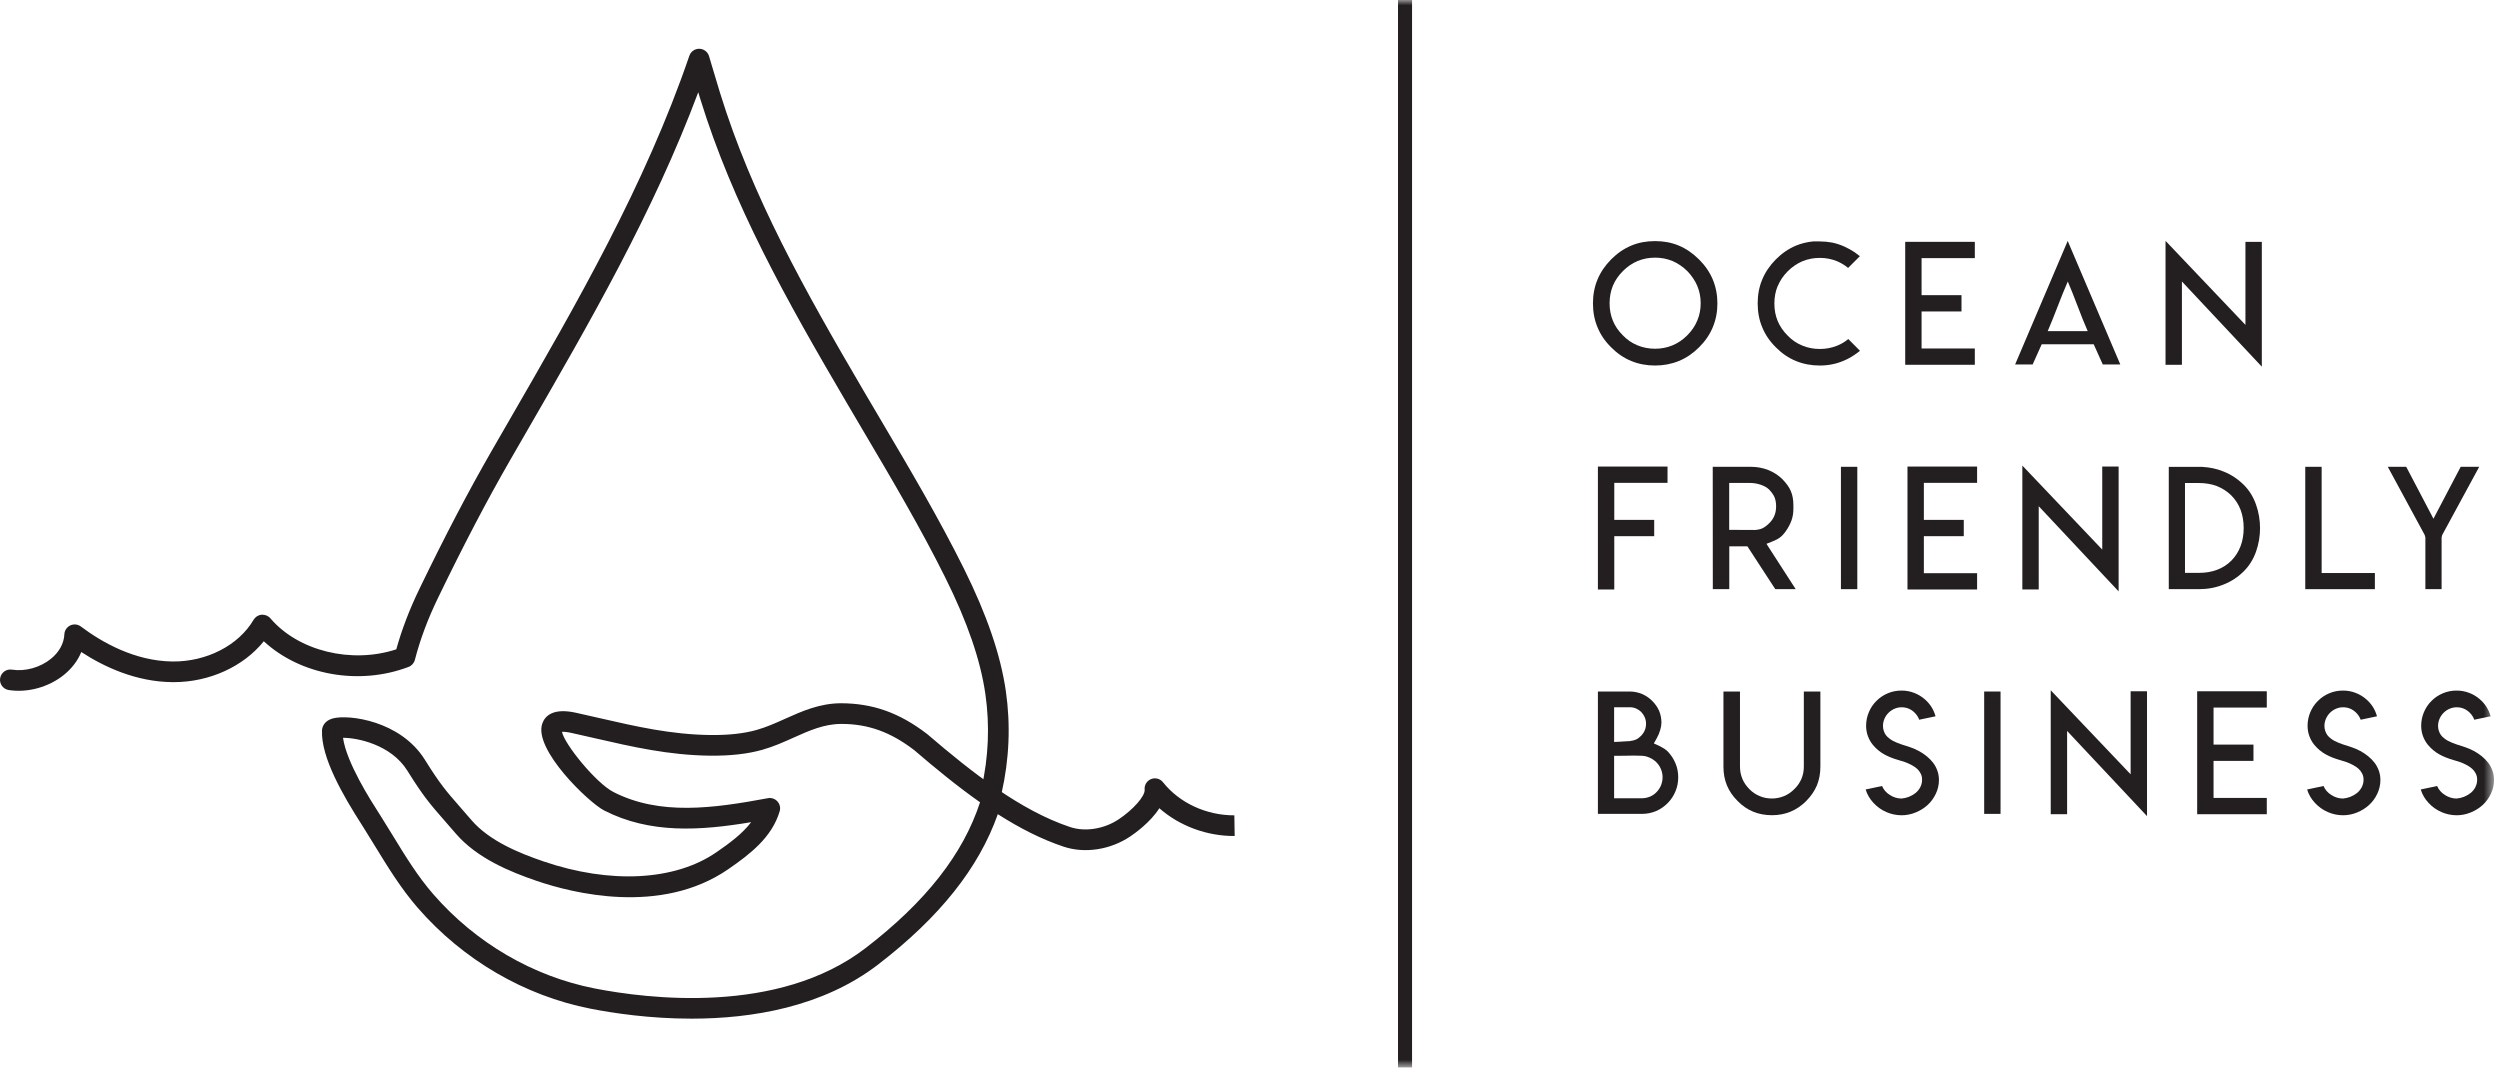 <?xml version="1.0" encoding="UTF-8"?>
<svg width="230px" height="99px" viewBox="0 0 230 99" version="1.1" xmlns="http://www.w3.org/2000/svg" xmlns:xlink="http://www.w3.org/1999/xlink">
    <!-- Generator: Sketch 51.3 (57544) - http://www.bohemiancoding.com/sketch -->
    <title>logo OFB</title>
    <desc>Created with Sketch.</desc>
    <defs>
        <polygon id="path-1" points="0 98.203 229.45 98.203 229.45 0.001 0 0.001"></polygon>
    </defs>
    <g id="Desktop-–-1440" stroke="none" stroke-width="1" fill="none" fill-rule="evenodd">
        <g id="Ocean-Friendly-Business" transform="translate(-605, -284)">
            <g id="contenido" transform="translate(-340, 67)">
                <g id="1---hero" transform="translate(340, 0)">
                    <g id="Group-4" transform="translate(570, 182)">
                        <g id="logo-OFB" transform="translate(35, 35)">
                            <path d="M31.558,67.879 C31.872,70.15 34.104,73.636 34.883,74.852 L35.056,75.123 C35.422,75.702 35.778,76.286 36.135,76.867 C37.317,78.799 38.431,80.622 39.864,82.27 C43.757,86.746 49.029,89.822 54.704,90.936 C59.521,91.879 71.595,93.409 79.633,87.224 C85.165,82.969 88.613,78.578 90.163,73.809 C88.075,72.342 86.053,70.681 84.104,69.009 C81.949,67.355 79.874,66.601 77.428,66.601 L77.367,66.601 C75.805,66.609 74.447,67.218 73.011,67.861 C72.107,68.268 71.171,68.688 70.139,68.979 C68.761,69.368 67.188,69.54 65.323,69.523 C61.516,69.475 58.218,68.718 54.725,67.916 C54.022,67.754 53.31,67.591 52.583,67.431 C52.125,67.329 51.851,67.317 51.703,67.33 C51.915,68.447 54.826,72.044 56.446,72.87 C60.705,75.043 65.593,74.376 70.644,73.434 C70.968,73.37 71.303,73.486 71.525,73.731 C71.746,73.978 71.825,74.321 71.731,74.637 C71.021,77.037 68.998,78.591 66.985,79.976 C60.776,84.249 52.607,82.148 49.385,81.046 C46.941,80.213 43.888,78.962 41.932,76.689 C41.553,76.251 41.229,75.879 40.941,75.549 C39.542,73.946 38.962,73.283 37.471,70.895 C35.95,68.463 32.795,67.868 31.558,67.879 M113.59,76.911 C111.054,76.932 108.522,75.997 106.658,74.357 C105.839,75.663 104.358,76.702 103.962,76.967 C102.133,78.184 99.795,78.541 97.859,77.895 C95.789,77.207 93.768,76.161 91.799,74.905 C90.053,79.854 86.446,84.382 80.793,88.732 C75.683,92.661 69.154,93.716 63.619,93.716 C59.777,93.716 56.415,93.209 54.337,92.801 C48.249,91.607 42.6,88.311 38.43,83.518 C36.894,81.75 35.683,79.773 34.513,77.861 C34.162,77.285 33.811,76.71 33.449,76.141 L33.281,75.875 C31.529,73.137 29.528,69.675 29.624,67.2 C29.632,66.999 29.727,66.334 30.643,66.091 C32.075,65.71 36.841,66.3 39.084,69.889 C40.495,72.147 41.006,72.733 42.372,74.297 C42.664,74.632 42.991,75.007 43.372,75.449 C45.03,77.377 47.785,78.492 49.998,79.248 C56.146,81.347 62.093,81.037 65.906,78.41 C67.104,77.586 68.303,76.702 69.106,75.64 C64.385,76.428 59.811,76.723 55.582,74.564 C54.163,73.839 49.042,68.93 49.895,66.555 C50.146,65.852 50.893,65.11 52.991,65.574 C53.724,65.736 54.442,65.901 55.151,66.064 C58.541,66.842 61.743,67.577 65.346,67.622 C67.03,67.64 68.426,67.488 69.622,67.151 C70.52,66.896 71.352,66.523 72.233,66.128 C73.787,65.429 75.393,64.71 77.358,64.699 C80.283,64.705 82.732,65.56 85.301,67.533 C89.458,71.097 93.896,74.574 98.459,76.091 C99.833,76.548 101.578,76.269 102.909,75.384 C104.264,74.481 105.362,73.23 105.307,72.649 C105.266,72.23 105.506,71.835 105.897,71.676 C106.285,71.519 106.736,71.637 106.997,71.968 C108.515,73.883 110.997,75.018 113.56,75.011" id="Fill-1" fill="#231F20"></path>
                            <path d="M91.219,73.712 C91.149,73.712 91.078,73.704 91.005,73.687 C90.495,73.571 90.173,73.06 90.291,72.55 C90.948,69.666 91.071,66.743 90.656,63.863 C90.208,60.737 89.005,57.237 86.978,53.162 C84.706,48.591 82.051,44.096 79.483,39.749 L77.893,37.05 C72.3,27.518 67.428,18.833 64.422,9.089 C64.36,8.889 64.299,8.688 64.239,8.486 C60.118,19.508 54.249,29.667 48.56,39.514 L46.903,42.385 C44.761,46.108 42.658,50.128 40.284,55.034 C39.352,56.959 38.642,58.866 38.171,60.702 C38.095,61.001 37.878,61.245 37.59,61.355 C33.008,63.101 27.613,62.095 24.269,58.996 C22.402,61.319 19.281,62.758 15.974,62.758 L15.856,62.758 C12.528,62.725 9.607,61.373 7.479,59.987 C7.16,60.767 6.625,61.48 5.903,62.071 C4.502,63.217 2.543,63.756 0.804,63.484 C0.285,63.403 -0.07,62.917 0.012,62.399 C0.093,61.881 0.579,61.524 1.097,61.607 C2.326,61.796 3.705,61.412 4.698,60.6 C5.45,59.984 5.885,59.188 5.921,58.358 C5.936,58.006 6.147,57.692 6.465,57.539 C6.783,57.389 7.16,57.427 7.443,57.64 C9.368,59.089 12.396,60.821 15.874,60.857 C18.997,60.89 21.942,59.383 23.331,57.02 C23.489,56.755 23.761,56.581 24.069,56.555 C24.374,56.533 24.675,56.652 24.875,56.885 C27.449,59.905 32.35,61.09 36.46,59.738 C36.959,57.933 37.669,56.075 38.572,54.206 C40.966,49.257 43.089,45.201 45.256,41.437 L46.914,38.563 C53.026,27.982 59.347,17.042 63.421,5.13 C63.553,4.744 63.914,4.487 64.32,4.487 C64.327,4.487 64.333,4.487 64.34,4.487 C64.752,4.496 65.112,4.77 65.231,5.165 L65.528,6.165 C65.762,6.953 65.997,7.743 66.239,8.53 C69.185,18.079 74.002,26.66 79.532,36.089 L81.12,38.783 C83.705,43.158 86.378,47.683 88.681,52.314 C90.799,56.574 92.06,60.263 92.539,63.592 C92.986,66.704 92.854,69.861 92.145,72.973 C92.044,73.413 91.651,73.712 91.219,73.712" id="Fill-3" fill="#231F20"></path>
                            <path d="M150.656,24.013 C150.146,24.235 149.697,24.543 149.309,24.937 C148.895,25.35 148.586,25.803 148.385,26.292 C148.183,26.786 148.082,27.322 148.082,27.897 C148.082,28.483 148.183,29.017 148.385,29.502 C148.582,29.992 148.89,30.444 149.309,30.857 C149.697,31.261 150.146,31.567 150.656,31.774 C151.161,31.98 151.699,32.084 152.269,32.084 C152.835,32.084 153.367,31.98 153.866,31.774 C154.366,31.567 154.818,31.261 155.221,30.857 C155.636,30.444 155.944,29.992 156.145,29.502 C156.357,29.012 156.463,28.477 156.463,27.897 C156.463,27.326 156.357,26.791 156.145,26.292 C155.938,25.808 155.634,25.356 155.229,24.937 C154.826,24.538 154.371,24.23 153.866,24.013 C153.367,23.806 152.835,23.703 152.269,23.703 C151.699,23.703 151.161,23.806 150.656,24.013 M154.456,22.597 C155.118,22.875 155.737,23.298 156.312,23.87 C156.877,24.434 157.299,25.051 157.576,25.716 C157.859,26.398 158.001,27.13 158.001,27.913 C158.001,28.7 157.859,29.431 157.576,30.108 C157.299,30.779 156.877,31.395 156.312,31.954 C155.756,32.51 155.139,32.929 154.456,33.212 C153.775,33.49 153.047,33.628 152.269,33.628 C151.482,33.628 150.749,33.49 150.073,33.212 C149.396,32.934 148.781,32.515 148.226,31.954 C147.656,31.39 147.237,30.771 146.968,30.1 C146.692,29.444 146.552,28.715 146.552,27.913 C146.552,27.114 146.692,26.385 146.968,25.724 C147.237,25.062 147.656,24.442 148.226,23.862 C148.792,23.296 149.407,22.875 150.073,22.597 C150.73,22.319 151.461,22.181 152.269,22.181 C153.066,22.181 153.796,22.319 154.456,22.597" id="Fill-5" fill="#231F20"></path>
                            <path d="M167.407,22.211 C167.796,22.211 168.18,22.246 168.558,22.317 C168.922,22.393 169.277,22.507 169.626,22.658 C169.984,22.82 170.312,22.998 170.61,23.196 C170.791,23.321 170.958,23.445 171.109,23.567 L170.026,24.649 C169.719,24.396 169.383,24.192 169.02,24.036 C168.52,23.829 167.987,23.726 167.423,23.726 C166.857,23.726 166.322,23.829 165.818,24.036 C165.318,24.253 164.868,24.56 164.47,24.96 C164.066,25.363 163.761,25.815 163.554,26.315 L163.546,26.315 C163.343,26.81 163.243,27.345 163.243,27.92 C163.243,28.505 163.343,29.043 163.546,29.532 C163.758,30.032 164.066,30.481 164.47,30.88 C164.858,31.283 165.307,31.589 165.818,31.796 C166.322,32.003 166.857,32.106 167.423,32.106 C167.987,32.106 168.525,32.003 169.035,31.796 C169.414,31.64 169.749,31.438 170.042,31.19 L171.117,32.273 C170.966,32.4 170.799,32.522 170.617,32.644 C170.299,32.861 169.971,33.041 169.634,33.181 C169.269,33.338 168.914,33.449 168.565,33.515 C168.202,33.591 167.818,33.628 167.415,33.628 C166.632,33.628 165.903,33.49 165.227,33.212 C164.55,32.935 163.934,32.516 163.38,31.955 C162.808,31.39 162.39,30.772 162.122,30.1 C161.845,29.445 161.706,28.714 161.706,27.912 C161.706,27.115 161.845,26.385 162.122,25.724 C162.39,25.063 162.808,24.443 163.38,23.861 C163.944,23.297 164.561,22.875 165.227,22.598 C165.716,22.396 166.242,22.267 166.801,22.211 L167.407,22.211 Z" id="Fill-7" fill="#231F20"></path>
                            <polygon id="Fill-9" fill="#231F20" points="181.684 22.249 181.684 23.748 177.254 23.748 176.785 23.748 176.785 24.217 176.785 26.678 176.785 27.155 177.254 27.155 180.458 27.155 180.458 28.654 177.254 28.654 176.785 28.654 176.785 29.123 176.785 31.585 176.785 32.061 177.254 32.061 181.684 32.061 181.684 33.56 177.254 33.56 175.279 33.56 175.279 22.249"></polygon>
                            <path d="M190.225,30.464 L192.069,30.464 C191.76,29.757 191.454,28.997 191.149,28.184 C190.844,27.372 190.539,26.61 190.237,25.899 C189.929,26.61 189.619,27.372 189.309,28.184 C188.999,28.997 188.691,29.757 188.389,30.464 L190.225,30.464 Z M195.067,33.53 L193.454,33.53 L192.621,31.674 L190.225,31.674 L187.836,31.674 L187.004,33.53 L185.391,33.53 L190.229,22.166 L195.067,33.53 Z" id="Fill-11" fill="#231F20"></path>
                            <polygon id="Fill-13" fill="#231F20" points="206.58 29.888 206.58 28.548 206.58 22.249 208.087 22.249 208.087 33.735 200.736 25.898 200.736 26.761 200.736 33.56 199.229 33.56 199.229 22.159"></polygon>
                            <polygon id="Fill-15" fill="#231F20" points="153.412 42.923 153.412 44.422 148.983 44.422 148.514 44.422 148.514 44.891 148.514 47.353 148.514 47.829 148.983 47.829 152.186 47.829 152.186 49.328 148.983 49.328 148.514 49.328 148.514 49.797 148.514 52.25 148.514 54.233 147.007 54.233 147.007 49.797 147.007 47.353 147.007 42.923"></polygon>
                            <path d="M161.312,48.753 L161.32,48.761 C161.628,48.761 161.898,48.71 162.13,48.609 C162.337,48.513 162.552,48.354 162.774,48.133 C163.001,47.905 163.163,47.662 163.258,47.405 C163.354,47.173 163.402,46.894 163.402,46.565 C163.402,46.267 163.354,45.994 163.258,45.747 C163.168,45.535 163.008,45.308 162.782,45.065 L162.782,45.059 C162.575,44.856 162.302,44.699 161.964,44.588 C161.646,44.482 161.302,44.429 160.934,44.429 L159.556,44.429 L159.086,44.429 L159.086,44.906 L159.086,48.276 L159.086,48.745 L159.556,48.745 L160.124,48.753 L160.502,48.753 L161.312,48.753 Z M157.572,42.946 L161.085,42.946 C161.646,42.946 162.176,43.044 162.676,43.241 C163.15,43.428 163.574,43.698 163.947,44.051 C164.331,44.44 164.598,44.811 164.75,45.165 C164.911,45.533 164.992,45.975 164.992,46.489 L164.992,46.807 C164.992,47.196 164.934,47.554 164.818,47.882 C164.707,48.195 164.535,48.52 164.302,48.859 C164.106,49.131 163.92,49.33 163.743,49.457 C163.576,49.584 163.344,49.704 163.046,49.82 L162.517,50.032 L162.827,50.517 L165.204,54.203 L163.327,54.203 L160.759,50.26 L159.094,50.26 L159.094,54.203 L157.579,54.203 L157.572,42.946 Z" id="Fill-17" fill="#231F20"></path>
                            <mask id="mask-2" fill="white">
                                <use xlink:href="#path-1"></use>
                            </mask>
                            <g id="Clip-20"></g>
                            <polygon id="Fill-19" fill="#231F20" mask="url(#mask-2)" points="169.365 54.203 170.872 54.203 170.872 42.946 169.365 42.946"></polygon>
                            <polygon id="Fill-21" fill="#231F20" mask="url(#mask-2)" points="181.893 42.923 181.893 44.422 177.464 44.422 176.995 44.422 176.995 44.891 176.995 47.353 176.995 47.829 177.464 47.829 180.667 47.829 180.667 49.328 177.464 49.328 176.995 49.328 176.995 49.797 176.995 52.258 176.995 52.734 177.464 52.734 181.893 52.734 181.893 54.233 177.464 54.233 175.488 54.233 175.488 42.923"></polygon>
                            <polygon id="Fill-22" fill="#231F20" mask="url(#mask-2)" points="193.406 50.562 193.406 49.222 193.406 42.923 194.913 42.923 194.913 54.408 187.562 46.572 187.562 47.435 187.562 54.233 186.055 54.233 186.055 42.833"></polygon>
                            <path d="M202.314,52.704 C202.915,52.704 203.465,52.611 203.964,52.424 C204.459,52.243 204.901,51.96 205.29,51.576 C205.668,51.187 205.95,50.742 206.137,50.236 C206.325,49.743 206.418,49.187 206.418,48.571 C206.418,47.966 206.325,47.413 206.137,46.913 C205.95,46.413 205.666,45.97 205.282,45.581 C204.903,45.207 204.459,44.919 203.95,44.718 C203.45,44.53 202.897,44.437 202.291,44.437 L201.496,44.437 L201.019,44.437 L201.019,44.906 L201.019,52.235 L201.019,52.704 L201.496,52.704 L202.306,52.704 L202.314,52.704 Z M202.616,42.954 C203.323,42.994 203.972,43.135 204.562,43.378 C205.259,43.656 205.88,44.064 206.425,44.604 L206.433,44.612 C206.932,45.112 207.305,45.713 207.553,46.417 C207.8,47.121 207.924,47.845 207.924,48.586 C207.924,49.333 207.8,50.057 207.553,50.756 C207.305,51.454 206.932,52.053 206.433,52.553 L206.425,52.561 C205.89,53.096 205.269,53.502 204.562,53.779 C203.866,54.062 203.111,54.203 202.298,54.203 L199.528,54.203 L199.528,42.954 L202.298,42.954 L202.616,42.954 Z" id="Fill-23" fill="#231F20" mask="url(#mask-2)"></path>
                            <polygon id="Fill-24" fill="#231F20" mask="url(#mask-2)" points="213.591 42.946 213.591 52.243 213.591 52.719 214.06 52.719 218.489 52.719 218.489 54.203 212.084 54.203 212.084 42.946"></polygon>
                            <polygon id="Fill-25" fill="#231F20" mask="url(#mask-2)" points="221.372 42.946 223.461 46.928 223.877 47.723 224.294 46.928 226.384 42.946 228.087 42.946 224.681 49.222 224.628 49.449 224.628 54.203 223.135 54.203 223.135 49.449 223.075 49.222 219.676 42.946"></polygon>
                            <path d="M148.498,73.439 L148.975,73.439 L149.46,73.439 L151.065,73.439 C151.302,73.439 151.541,73.391 151.784,73.296 C152.026,73.195 152.231,73.055 152.398,72.878 C152.563,72.717 152.703,72.507 152.814,72.25 C152.91,72.004 152.957,71.755 152.957,71.509 C152.957,71.261 152.91,71.016 152.814,70.773 C152.713,70.532 152.574,70.32 152.398,70.138 C152.211,69.957 152.012,69.817 151.8,69.722 C151.567,69.611 151.332,69.547 151.096,69.533 C150.838,69.517 150.592,69.511 150.356,69.514 C150.123,69.516 149.886,69.52 149.65,69.525 C149.533,69.525 149.418,69.527 149.305,69.529 C149.191,69.532 149.081,69.533 148.975,69.533 L148.498,69.533 L148.498,70.002 L148.498,72.962 L148.498,73.439 Z M148.498,68.26 L148.991,68.238 C149.172,68.228 149.42,68.212 149.732,68.192 C149.803,68.188 149.867,68.185 149.922,68.185 L149.952,68.178 C150.19,68.147 150.373,68.101 150.505,68.041 C150.667,67.966 150.831,67.844 150.997,67.677 C151.138,67.526 151.247,67.36 151.323,67.177 C151.398,66.997 151.435,66.799 151.435,66.587 C151.435,66.38 151.398,66.186 151.323,66.004 C151.247,65.827 151.138,65.66 150.997,65.504 C150.86,65.374 150.699,65.265 150.513,65.179 C150.331,65.104 150.139,65.066 149.936,65.066 L149.089,65.066 L148.975,65.066 L148.498,65.066 L148.498,65.535 L148.498,67.768 L148.498,68.26 Z M149.936,63.619 C150.32,63.619 150.696,63.695 151.065,63.846 C151.429,64.003 151.747,64.22 152.019,64.498 C152.287,64.77 152.494,65.07 152.64,65.398 C152.78,65.737 152.852,66.1 152.852,66.489 C152.852,66.676 152.814,66.902 152.738,67.17 C152.658,67.442 152.547,67.703 152.404,67.95 L152.155,68.397 L152.624,68.609 C152.78,68.684 152.938,68.771 153.094,68.866 C153.22,68.952 153.331,69.041 153.427,69.131 C153.741,69.459 153.98,69.825 154.146,70.229 C154.313,70.622 154.396,71.049 154.396,71.509 C154.396,71.973 154.313,72.402 154.146,72.796 C153.98,73.204 153.741,73.568 153.427,73.886 C153.114,74.204 152.751,74.451 152.337,74.628 C151.928,74.795 151.504,74.877 151.065,74.877 L149.46,74.877 L148.975,74.877 L148.589,74.877 L147.007,74.877 L147.007,63.619 L149.936,63.619 Z" id="Fill-26" fill="#231F20" mask="url(#mask-2)"></path>
                            <path d="M167.475,63.619 L167.475,68.071 L167.475,70.539 C167.475,71.16 167.369,71.73 167.158,72.251 C166.935,72.775 166.607,73.255 166.173,73.689 L166.173,73.697 C165.714,74.145 165.232,74.471 164.727,74.674 C164.208,74.891 163.639,74.999 163.024,74.999 C162.397,74.999 161.825,74.893 161.305,74.681 C160.765,74.459 160.283,74.128 159.858,73.689 C159.42,73.255 159.092,72.775 158.875,72.251 C158.663,71.73 158.557,71.16 158.557,70.539 L158.557,68.071 L158.557,63.619 L160.078,63.619 L160.078,68.071 L160.078,70.274 L160.078,70.532 C160.078,70.925 160.152,71.299 160.298,71.653 C160.435,71.986 160.649,72.301 160.941,72.598 C161.224,72.887 161.542,73.101 161.896,73.242 C162.238,73.389 162.612,73.462 163.016,73.462 C163.4,73.462 163.771,73.389 164.129,73.242 C164.483,73.096 164.798,72.881 165.076,72.598 C165.352,72.336 165.572,72.021 165.734,71.653 C165.881,71.299 165.953,70.925 165.953,70.532 L165.953,70.274 L165.953,68.071 L165.953,63.619 L167.475,63.619 Z" id="Fill-27" fill="#231F20" mask="url(#mask-2)"></path>
                            <path d="M175.624,73.305 C175.849,73.216 176.051,73.099 176.232,72.954 C176.411,72.808 176.556,72.631 176.667,72.418 C176.777,72.204 176.831,71.98 176.831,71.737 C176.835,71.535 176.794,71.345 176.706,71.171 C176.617,70.995 176.504,70.845 176.366,70.722 C176.228,70.598 176.057,70.483 175.854,70.376 C175.65,70.269 175.455,70.182 175.272,70.115 C175.087,70.049 174.884,69.986 174.66,69.925 C174.163,69.785 173.718,69.608 173.332,69.391 C172.944,69.173 172.603,68.887 172.311,68.535 C172.111,68.294 171.956,68.023 171.846,67.722 C171.738,67.42 171.682,67.106 171.682,66.777 C171.682,66.334 171.766,65.917 171.934,65.521 C172.099,65.126 172.333,64.78 172.632,64.484 C172.932,64.181 173.282,63.949 173.678,63.781 C174.075,63.614 174.496,63.532 174.938,63.532 C175.34,63.532 175.724,63.6 176.088,63.74 C176.453,63.878 176.781,64.073 177.073,64.326 C177.563,64.75 177.896,65.273 178.07,65.899 L176.566,66.215 C176.485,65.983 176.349,65.77 176.159,65.577 C175.818,65.238 175.416,65.07 174.954,65.07 C174.724,65.07 174.504,65.114 174.296,65.204 C174.088,65.294 173.903,65.418 173.744,65.577 C173.585,65.737 173.459,65.921 173.37,66.129 C173.28,66.338 173.234,66.556 173.234,66.786 C173.234,66.952 173.26,67.106 173.31,67.249 C173.359,67.395 173.423,67.518 173.499,67.625 C173.578,67.73 173.676,67.83 173.8,67.925 C173.924,68.02 174.042,68.099 174.158,68.163 C174.272,68.223 174.411,68.287 174.57,68.351 C174.729,68.415 174.867,68.465 174.983,68.501 C175.1,68.54 175.237,68.583 175.396,68.633 C175.555,68.682 175.675,68.722 175.759,68.752 C176.033,68.849 176.295,68.964 176.542,69.095 C176.789,69.229 177.026,69.386 177.255,69.571 C177.481,69.756 177.678,69.955 177.843,70.169 C178.007,70.384 178.138,70.627 178.236,70.899 C178.334,71.172 178.383,71.456 178.383,71.753 C178.383,72.198 178.287,72.623 178.095,73.027 C177.902,73.434 177.648,73.779 177.333,74.066 C177.016,74.353 176.649,74.581 176.232,74.75 C175.813,74.92 175.384,75.004 174.947,75.004 C174.464,75.004 173.996,74.906 173.545,74.71 C173.093,74.512 172.698,74.233 172.362,73.87 C172.023,73.507 171.782,73.095 171.639,72.633 L173.15,72.312 C173.289,72.65 173.531,72.928 173.871,73.142 C174.211,73.358 174.567,73.465 174.938,73.465 C175.172,73.447 175.401,73.394 175.624,73.305" id="Fill-28" fill="#231F20" mask="url(#mask-2)"></path>
                            <polygon id="Fill-29" fill="#231F20" mask="url(#mask-2)" points="182.544 74.877 184.05 74.877 184.05 63.619 182.544 63.619"></polygon>
                            <polygon id="Fill-30" fill="#231F20" mask="url(#mask-2)" points="196.018 71.236 196.018 69.896 196.018 63.597 197.525 63.597 197.525 75.083 190.174 67.246 190.174 68.109 190.174 74.908 188.667 74.908 188.667 63.506"></polygon>
                            <polygon id="Fill-31" fill="#231F20" mask="url(#mask-2)" points="208.545 63.597 208.545 65.096 204.115 65.096 203.646 65.096 203.646 65.565 203.646 68.026 203.646 68.503 204.115 68.503 207.319 68.503 207.319 70.002 204.115 70.002 203.646 70.002 203.646 70.471 203.646 72.932 203.646 73.409 204.115 73.409 208.545 73.409 208.545 74.908 204.115 74.908 202.14 74.908 202.14 63.597"></polygon>
                            <path d="M216.24,73.305 C216.463,73.216 216.665,73.099 216.847,72.954 C217.025,72.808 217.171,72.631 217.281,72.418 C217.392,72.204 217.446,71.98 217.446,71.737 C217.45,71.535 217.409,71.345 217.32,71.171 C217.232,70.995 217.118,70.845 216.98,70.722 C216.842,70.598 216.672,70.483 216.468,70.376 C216.264,70.269 216.07,70.182 215.887,70.115 C215.701,70.049 215.499,69.986 215.276,69.925 C214.777,69.785 214.334,69.608 213.947,69.391 C213.558,69.173 213.217,68.887 212.925,68.535 C212.725,68.294 212.571,68.023 212.461,67.722 C212.352,67.42 212.297,67.106 212.297,66.777 C212.297,66.334 212.381,65.917 212.549,65.521 C212.715,65.126 212.947,64.78 213.247,64.484 C213.547,64.181 213.897,63.949 214.292,63.781 C214.69,63.614 215.11,63.532 215.553,63.532 C215.955,63.532 216.339,63.6 216.702,63.74 C217.068,63.878 217.396,64.073 217.687,64.326 C218.178,64.75 218.51,65.273 218.684,65.899 L217.182,66.215 C217.099,65.983 216.964,65.77 216.774,65.577 C216.432,65.238 216.032,65.07 215.569,65.07 C215.339,65.07 215.119,65.114 214.911,65.204 C214.702,65.294 214.517,65.418 214.359,65.577 C214.199,65.737 214.074,65.921 213.985,66.129 C213.894,66.338 213.848,66.556 213.848,66.786 C213.848,66.952 213.874,67.106 213.924,67.249 C213.974,67.395 214.038,67.518 214.113,67.625 C214.192,67.73 214.291,67.83 214.414,67.925 C214.538,68.02 214.655,68.099 214.772,68.163 C214.887,68.223 215.025,68.287 215.184,68.351 C215.343,68.415 215.481,68.465 215.597,68.501 C215.714,68.54 215.852,68.583 216.011,68.633 C216.168,68.682 216.29,68.722 216.373,68.752 C216.647,68.849 216.91,68.964 217.157,69.095 C217.404,69.229 217.642,69.386 217.869,69.571 C218.096,69.756 218.293,69.955 218.457,70.169 C218.621,70.384 218.751,70.627 218.851,70.899 C218.949,71.172 218.997,71.456 218.997,71.753 C218.997,72.198 218.901,72.623 218.709,73.027 C218.518,73.434 218.262,73.779 217.946,74.066 C217.631,74.353 217.264,74.581 216.847,74.75 C216.428,74.92 215.999,75.004 215.562,75.004 C215.078,75.004 214.61,74.906 214.159,74.71 C213.707,74.512 213.313,74.233 212.976,73.87 C212.637,73.507 212.397,73.095 212.253,72.633 L213.765,72.312 C213.905,72.65 214.146,72.928 214.486,73.142 C214.825,73.358 215.181,73.465 215.553,73.465 C215.786,73.447 216.016,73.394 216.24,73.305" id="Fill-32" fill="#231F20" mask="url(#mask-2)"></path>
                            <path d="M226.691,73.305 C226.916,73.216 227.118,73.099 227.299,72.954 C227.478,72.808 227.623,72.631 227.734,72.418 C227.844,72.204 227.898,71.98 227.898,71.737 C227.902,71.535 227.861,71.345 227.773,71.171 C227.684,70.995 227.571,70.845 227.433,70.722 C227.295,70.598 227.124,70.483 226.921,70.376 C226.717,70.269 226.522,70.182 226.339,70.115 C226.154,70.049 225.951,69.986 225.728,69.925 C225.23,69.785 224.786,69.608 224.399,69.391 C224.012,69.173 223.67,68.887 223.378,68.535 C223.178,68.294 223.023,68.023 222.913,67.722 C222.805,67.42 222.749,67.106 222.749,66.777 C222.749,66.334 222.833,65.917 223.001,65.521 C223.167,65.126 223.4,64.78 223.699,64.484 C223.999,64.181 224.349,63.949 224.746,63.781 C225.142,63.614 225.563,63.532 226.005,63.532 C226.407,63.532 226.791,63.6 227.155,63.74 C227.52,63.878 227.848,64.073 228.14,64.326 C228.63,64.75 228.963,65.273 229.137,65.899 L227.633,66.215 C227.552,65.983 227.416,65.77 227.226,65.577 C226.885,65.238 226.483,65.07 226.021,65.07 C225.791,65.07 225.571,65.114 225.363,65.204 C225.155,65.294 224.97,65.418 224.811,65.577 C224.653,65.737 224.526,65.921 224.437,66.129 C224.348,66.338 224.301,66.556 224.301,66.786 C224.301,66.952 224.327,67.106 224.377,67.249 C224.426,67.395 224.49,67.518 224.566,67.625 C224.645,67.73 224.743,67.83 224.867,67.925 C224.991,68.02 225.109,68.099 225.225,68.163 C225.339,68.223 225.478,68.287 225.637,68.351 C225.796,68.415 225.934,68.465 226.051,68.501 C226.167,68.54 226.304,68.583 226.463,68.633 C226.622,68.682 226.742,68.722 226.826,68.752 C227.1,68.849 227.362,68.964 227.609,69.095 C227.856,69.229 228.093,69.386 228.322,69.571 C228.548,69.756 228.745,69.955 228.91,70.169 C229.074,70.384 229.205,70.627 229.303,70.899 C229.401,71.172 229.45,71.456 229.45,71.753 C229.45,72.198 229.355,72.623 229.162,73.027 C228.97,73.434 228.715,73.779 228.4,74.066 C228.083,74.353 227.716,74.581 227.299,74.75 C226.88,74.92 226.451,75.004 226.014,75.004 C225.531,75.004 225.063,74.906 224.612,74.71 C224.16,74.512 223.765,74.233 223.429,73.87 C223.09,73.507 222.849,73.095 222.707,72.633 L224.217,72.312 C224.357,72.65 224.598,72.928 224.938,73.142 C225.278,73.358 225.635,73.465 226.005,73.465 C226.239,73.447 226.468,73.394 226.691,73.305" id="Fill-33" fill="#231F20" mask="url(#mask-2)"></path>
                            <polygon id="Fill-34" fill="#231F20" mask="url(#mask-2)" points="128.617 98.203 129.909 98.203 129.909 0.001 128.617 0.001"></polygon>
                        </g>
                    </g>
                </g>
            </g>
        </g>
    </g>
</svg>